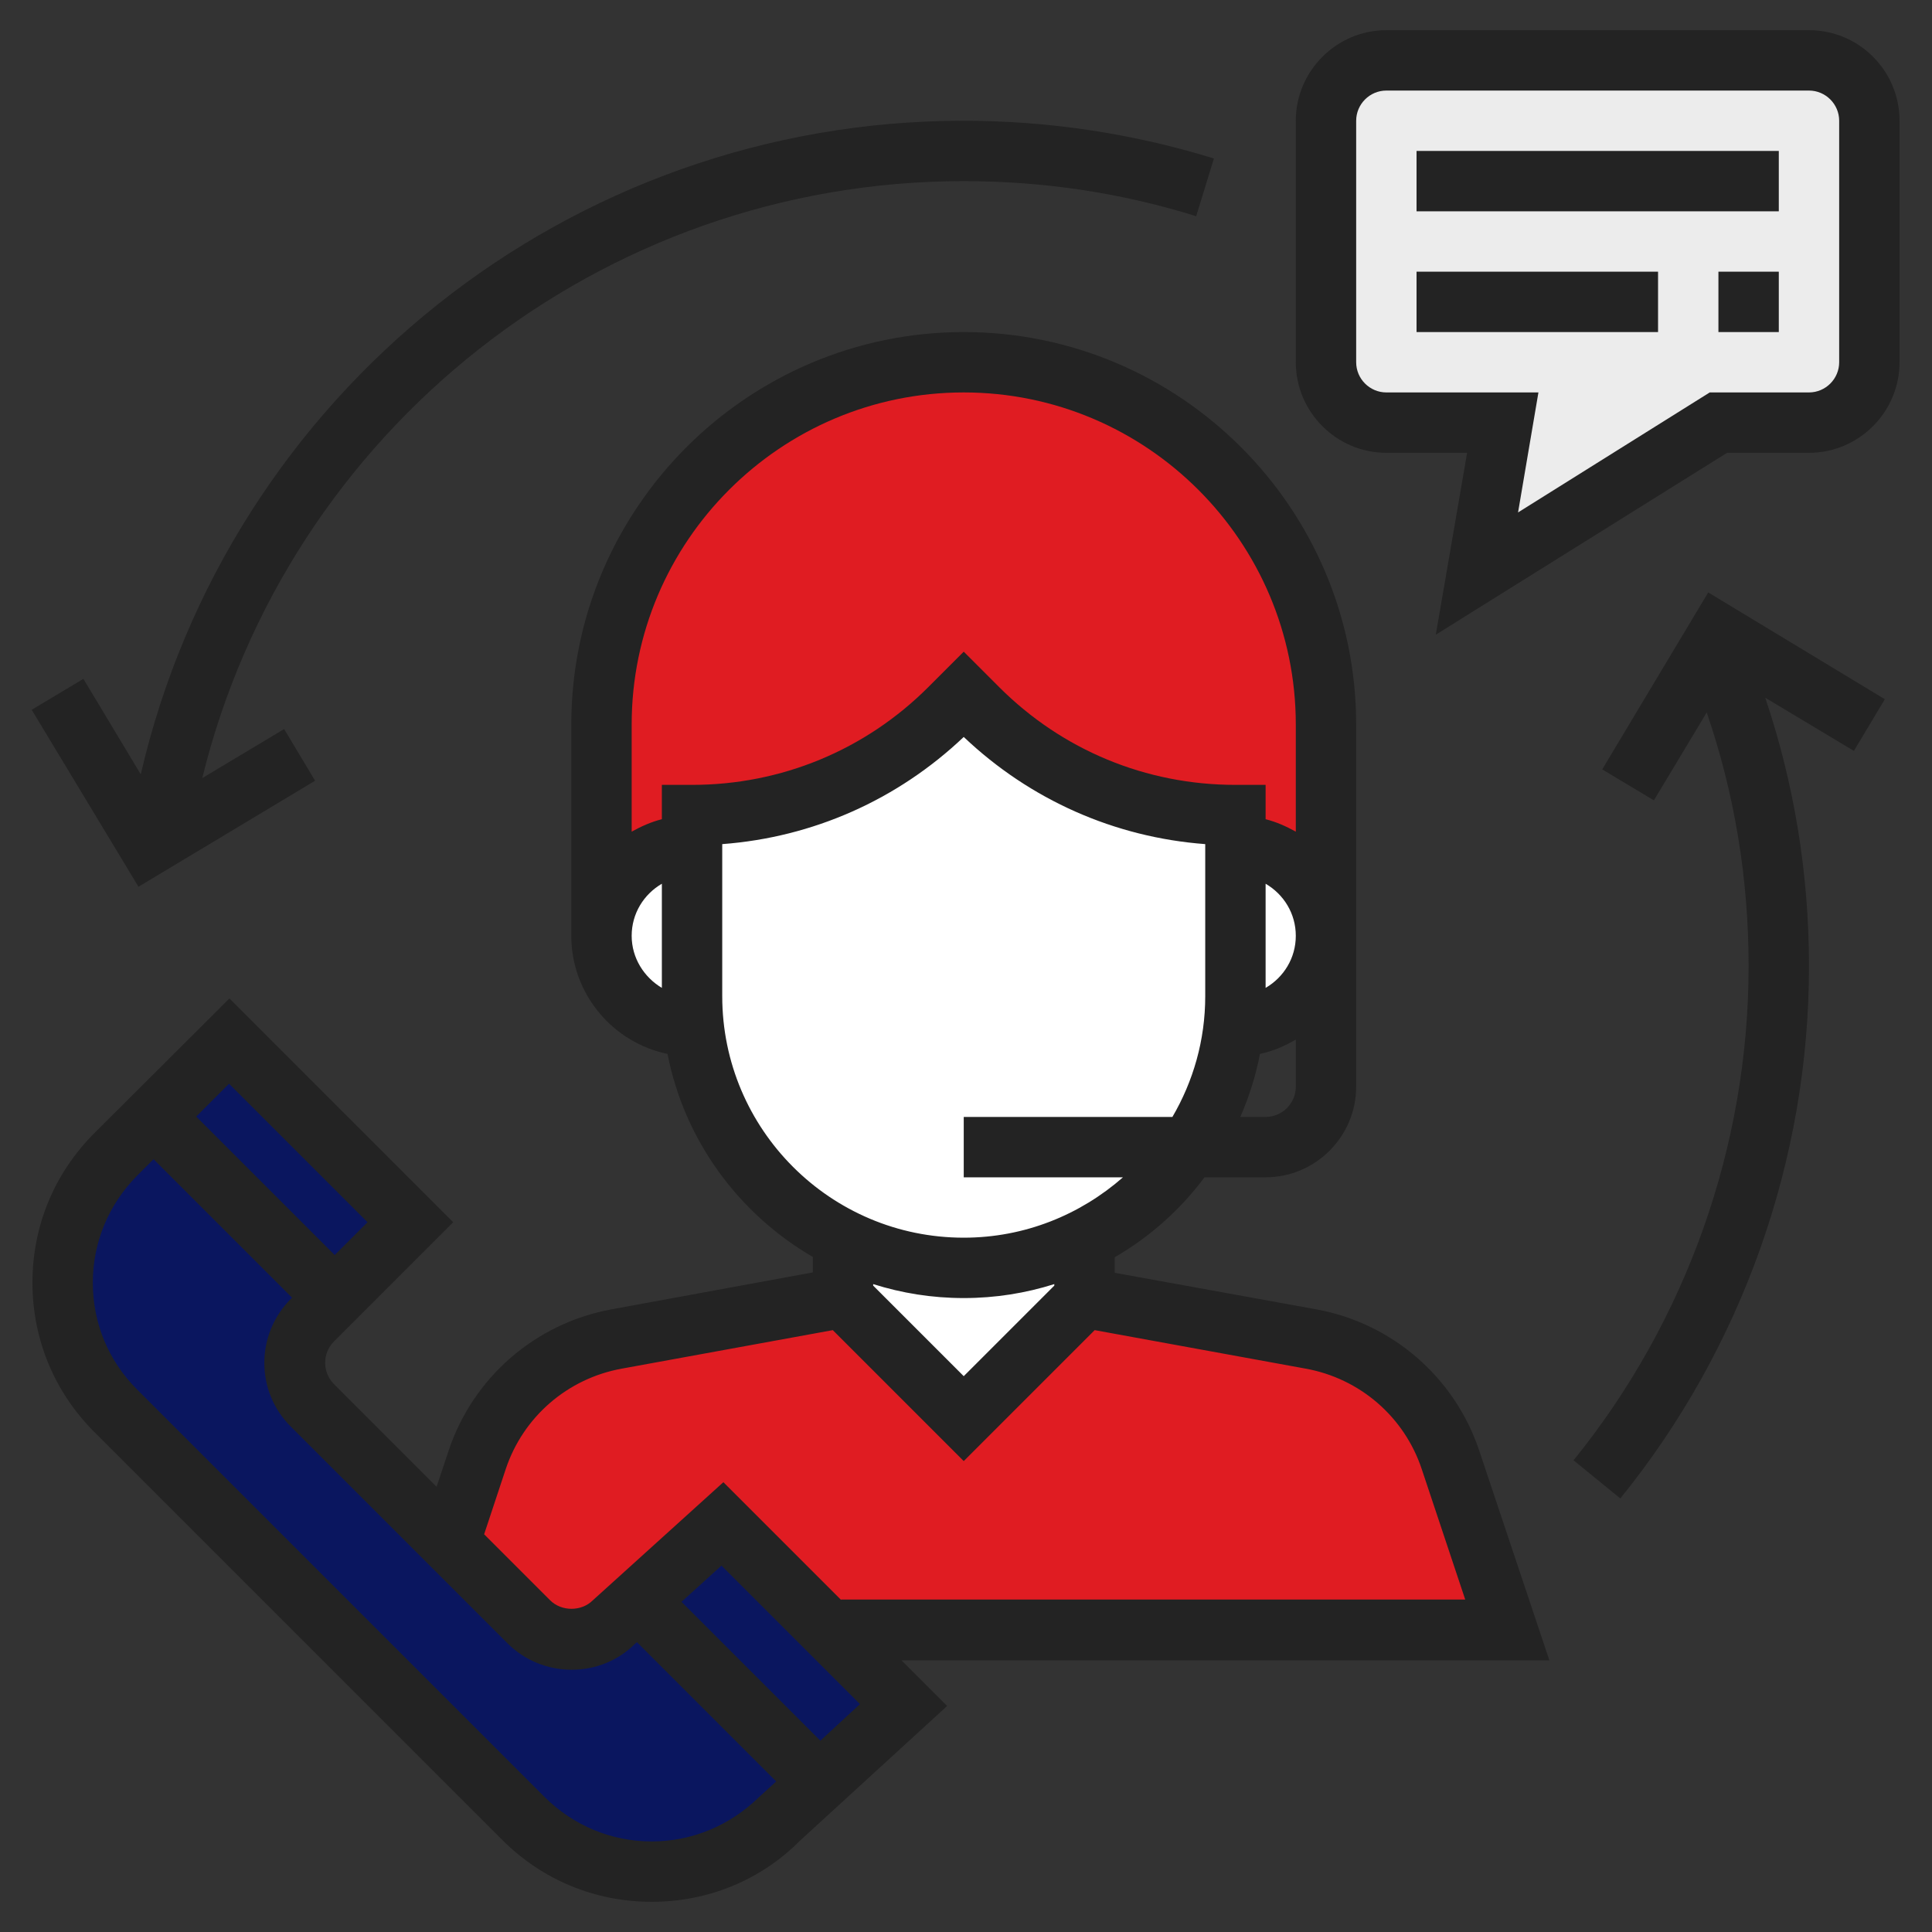 <?xml version="1.0" encoding="utf-8"?>
<!-- Generator: Adobe Illustrator 22.0.0, SVG Export Plug-In . SVG Version: 6.00 Build 0)  -->
<svg version="1.1" id="Layer_1" xmlns="http://www.w3.org/2000/svg" xmlns:xlink="http://www.w3.org/1999/xlink" x="0px" y="0px"
	 viewBox="0 0 512 512" style="enable-background:new 0 0 512 512;" xml:space="preserve">
<rect x="0" y="0" width="512" height="512" fill="#333333" stroke="none"/>
<style type="text/css">
	.st0{fill:#E01C22;}
	.st1{fill:#FFFFFF;}
	.st2{fill:#ECECEC;}
	.st3{fill:#0A165F;}
	.st4{fill:#232323;}
</style>
<g>
	<path class="st0" d="M159.4,248v-56c0-53,43-96,96-96l0,0c53,0,96,43,96,96v56H159.4z"/>
	<path class="st0" d="M223.4,432h176l-15-45c-5.5-16.6-19.7-28.9-37-32l-60-10.9h-64l-60,10.9c-17.2,3.1-31.4,15.4-37,32l-7,31.8
		V432H223.4z"/>
	<g>
		<polygon class="st1" points="223.4,320 223.4,344 255.4,376 287.4,344 287.4,320 		"/>
		<path class="st1" d="M319.4,224h8c13.3,0,24,10.7,24,24l0,0c0,13.3-10.7,24-24,24h-8V224z"/>
		<path class="st1" d="M191.4,224h-8c-13.3,0-24,10.7-24,24l0,0c0,13.3,10.7,24,24,24h8V224z"/>
		<path class="st1" d="M183.4,216v48c0,39.8,32.2,72,72,72l0,0c39.8,0,72-32.2,72-72v-48l0,0c-25.6,0-50.2-10.2-68.3-28.3l-3.7-3.7
			l-3.7,3.7C233.6,205.8,209,216,183.4,216L183.4,216z"/>
	</g>
	<path class="st2" d="M367.4,16h112c8.8,0,16,7.2,16,16v64c0,8.8-7.2,16-16,16h-24l-64,40l6.9-40h-30.9c-8.8,0-16-7.2-16-16V32
		C351.4,23.2,358.6,16,367.4,16z"/>
	<path class="st3" d="M191.4,403.9l-28.7,25.9c-6.2,6.2-16.4,6.2-22.6,0l-57.4-57.4c-6.2-6.2-6.2-16.4,0-22.6l25.9-25.9l-48-48
		l-30.1,30.1c-18.7,18.7-18.7,49.1,0,67.9l108.1,108.1c18.7,18.7,49.1,18.7,67.9,0l32.8-30.1L191.4,403.9z"/>
	<path class="st4" d="M392,384.4c-6.5-19.4-23-33.7-43.1-37.4l-53.5-9.7v-4.1c9.3-5.4,17.4-12.6,23.8-21.2h16.2
		c13.2,0,24-10.8,24-24v-96c0-57.3-46.7-104-104-104s-104,46.7-104,104v56c0,15.4,11,28.3,25.5,31.3c4.5,23,18.9,42.4,38.5,53.8v4.1
		L162,347c-20.1,3.7-36.6,18-43.1,37.4l-3.2,9.6l-27.2-27.2c-3.1-3.1-3.1-8.2,0-11.3l31.6-31.6l-59.3-59.3L25,300.3
		c-10.6,10.6-16.4,24.6-16.4,39.6s5.8,29,16.4,39.6l108.1,108.1c10.6,10.6,24.6,16.4,39.6,16.4s29-5.8,39.3-16.2l39-35.7L238.9,440
		h171.7L392,384.4z M255.4,364.7l-24-24v-0.4c7.6,2.4,15.6,3.7,24,3.7s16.4-1.3,24-3.7v0.4L255.4,364.7z M335.4,296h-6.7
		c2.3-5.3,4.1-10.9,5.2-16.7c3.4-0.7,6.6-2.1,9.5-3.8V288C343.4,292.4,339.8,296,335.4,296z M335.4,234.2c4.8,2.8,8,7.9,8,13.8
		s-3.2,11-8,13.8V234.2z M167.4,248c0-5.9,3.2-11,8-13.8v27.6C170.7,259,167.4,253.9,167.4,248z M175.4,208v9.1
		c-2.8,0.7-5.5,1.9-8,3.3V192c0-48.5,39.5-88,88-88s88,39.5,88,88v28.4c-2.5-1.4-5.2-2.6-8-3.3V208h-8c-23.7,0-45.9-9.2-62.6-25.9
		l-9.4-9.4l-9.4,9.4c-16.7,16.7-39,25.9-62.6,25.9H175.4z M191.4,264v-40.3c24-1.8,46.4-11.7,64-28.4c17.6,16.7,40,26.6,64,28.4V264
		c0,11.7-3.2,22.6-8.7,32h-55.3v16h42.2c-11.3,9.9-26,16-42.2,16C220.1,328,191.4,299.3,191.4,264z M97.4,323.9l-8.7,8.7L52,295.9
		l8.7-8.7L97.4,323.9z M172.7,488c-10.7,0-20.7-4.2-28.3-11.7L36.3,368.2c-7.6-7.6-11.7-17.6-11.7-28.3c0-10.7,4.2-20.7,11.7-28.3
		l4.4-4.4l36.7,36.7l-0.3,0.3c-9.4,9.4-9.4,24.6,0,33.9l57.4,57.4c4.5,4.5,10.6,7,17,7s12.4-2.5,16.7-6.8l0.6-0.5l36.9,36.9
		l-4.6,4.2C193.4,483.8,183.4,488,172.7,488z M217.4,461.3l-36.8-36.8l10.6-9.6l36.7,36.7L217.4,461.3z M222.9,424l-31.2-31.2
		l-34.6,31.3c-3,3-8.3,3-11.3,0l-17.5-17.5l5.7-17.2c4.6-13.9,16.4-24.1,30.8-26.7l55.9-10.2l34.7,34.7l34.7-34.7l55.9,10.2
		c14.4,2.6,26.2,12.8,30.8,26.7l11.5,34.5H222.9z"/>
	<path class="st4" d="M479.4,8h-112c-13.2,0-24,10.8-24,24v64c0,13.2,10.8,24,24,24h21.4l-8.3,48.2l77.2-48.2h21.7
		c13.2,0,24-10.8,24-24V32C503.4,18.8,492.7,8,479.4,8z M487.4,96c0,4.4-3.6,8-8,8h-26.3l-50.8,31.8l5.4-31.8h-40.3
		c-4.4,0-8-3.6-8-8V32c0-4.4,3.6-8,8-8h112c4.4,0,8,3.6,8,8V96z"/>
	<rect x="375.4" y="40" class="st4" width="96" height="16"/>
	<rect x="375.4" y="72" class="st4" width="64" height="16"/>
	<rect x="455.4" y="72" class="st4" width="16" height="16"/>
	<path class="st4" d="M83.5,206.9l-8.2-13.7l-21.7,13C76.3,113.9,159.3,48,255.4,48c21,0,41.8,3.1,61.6,9.3l4.7-15.3
		c-21.4-6.6-43.7-10-66.4-10c-104.5,0-194.6,72.3-218,173.2l-15.2-25.3l-13.7,8.2L36.7,235L83.5,206.9z"/>
	<path class="st4" d="M424.6,203.9l13.7,8.2l14-23.3c7.4,21.6,11.1,44.1,11.1,67.2c0,47.6-16.5,94.1-46.4,131l12.4,10.1
		c32.2-39.7,50-89.8,50-141c0-24.5-3.9-48.4-11.6-71.2l23.5,14.1l8.2-13.7L452.7,157L424.6,203.9z"/>
</g>
</svg>
